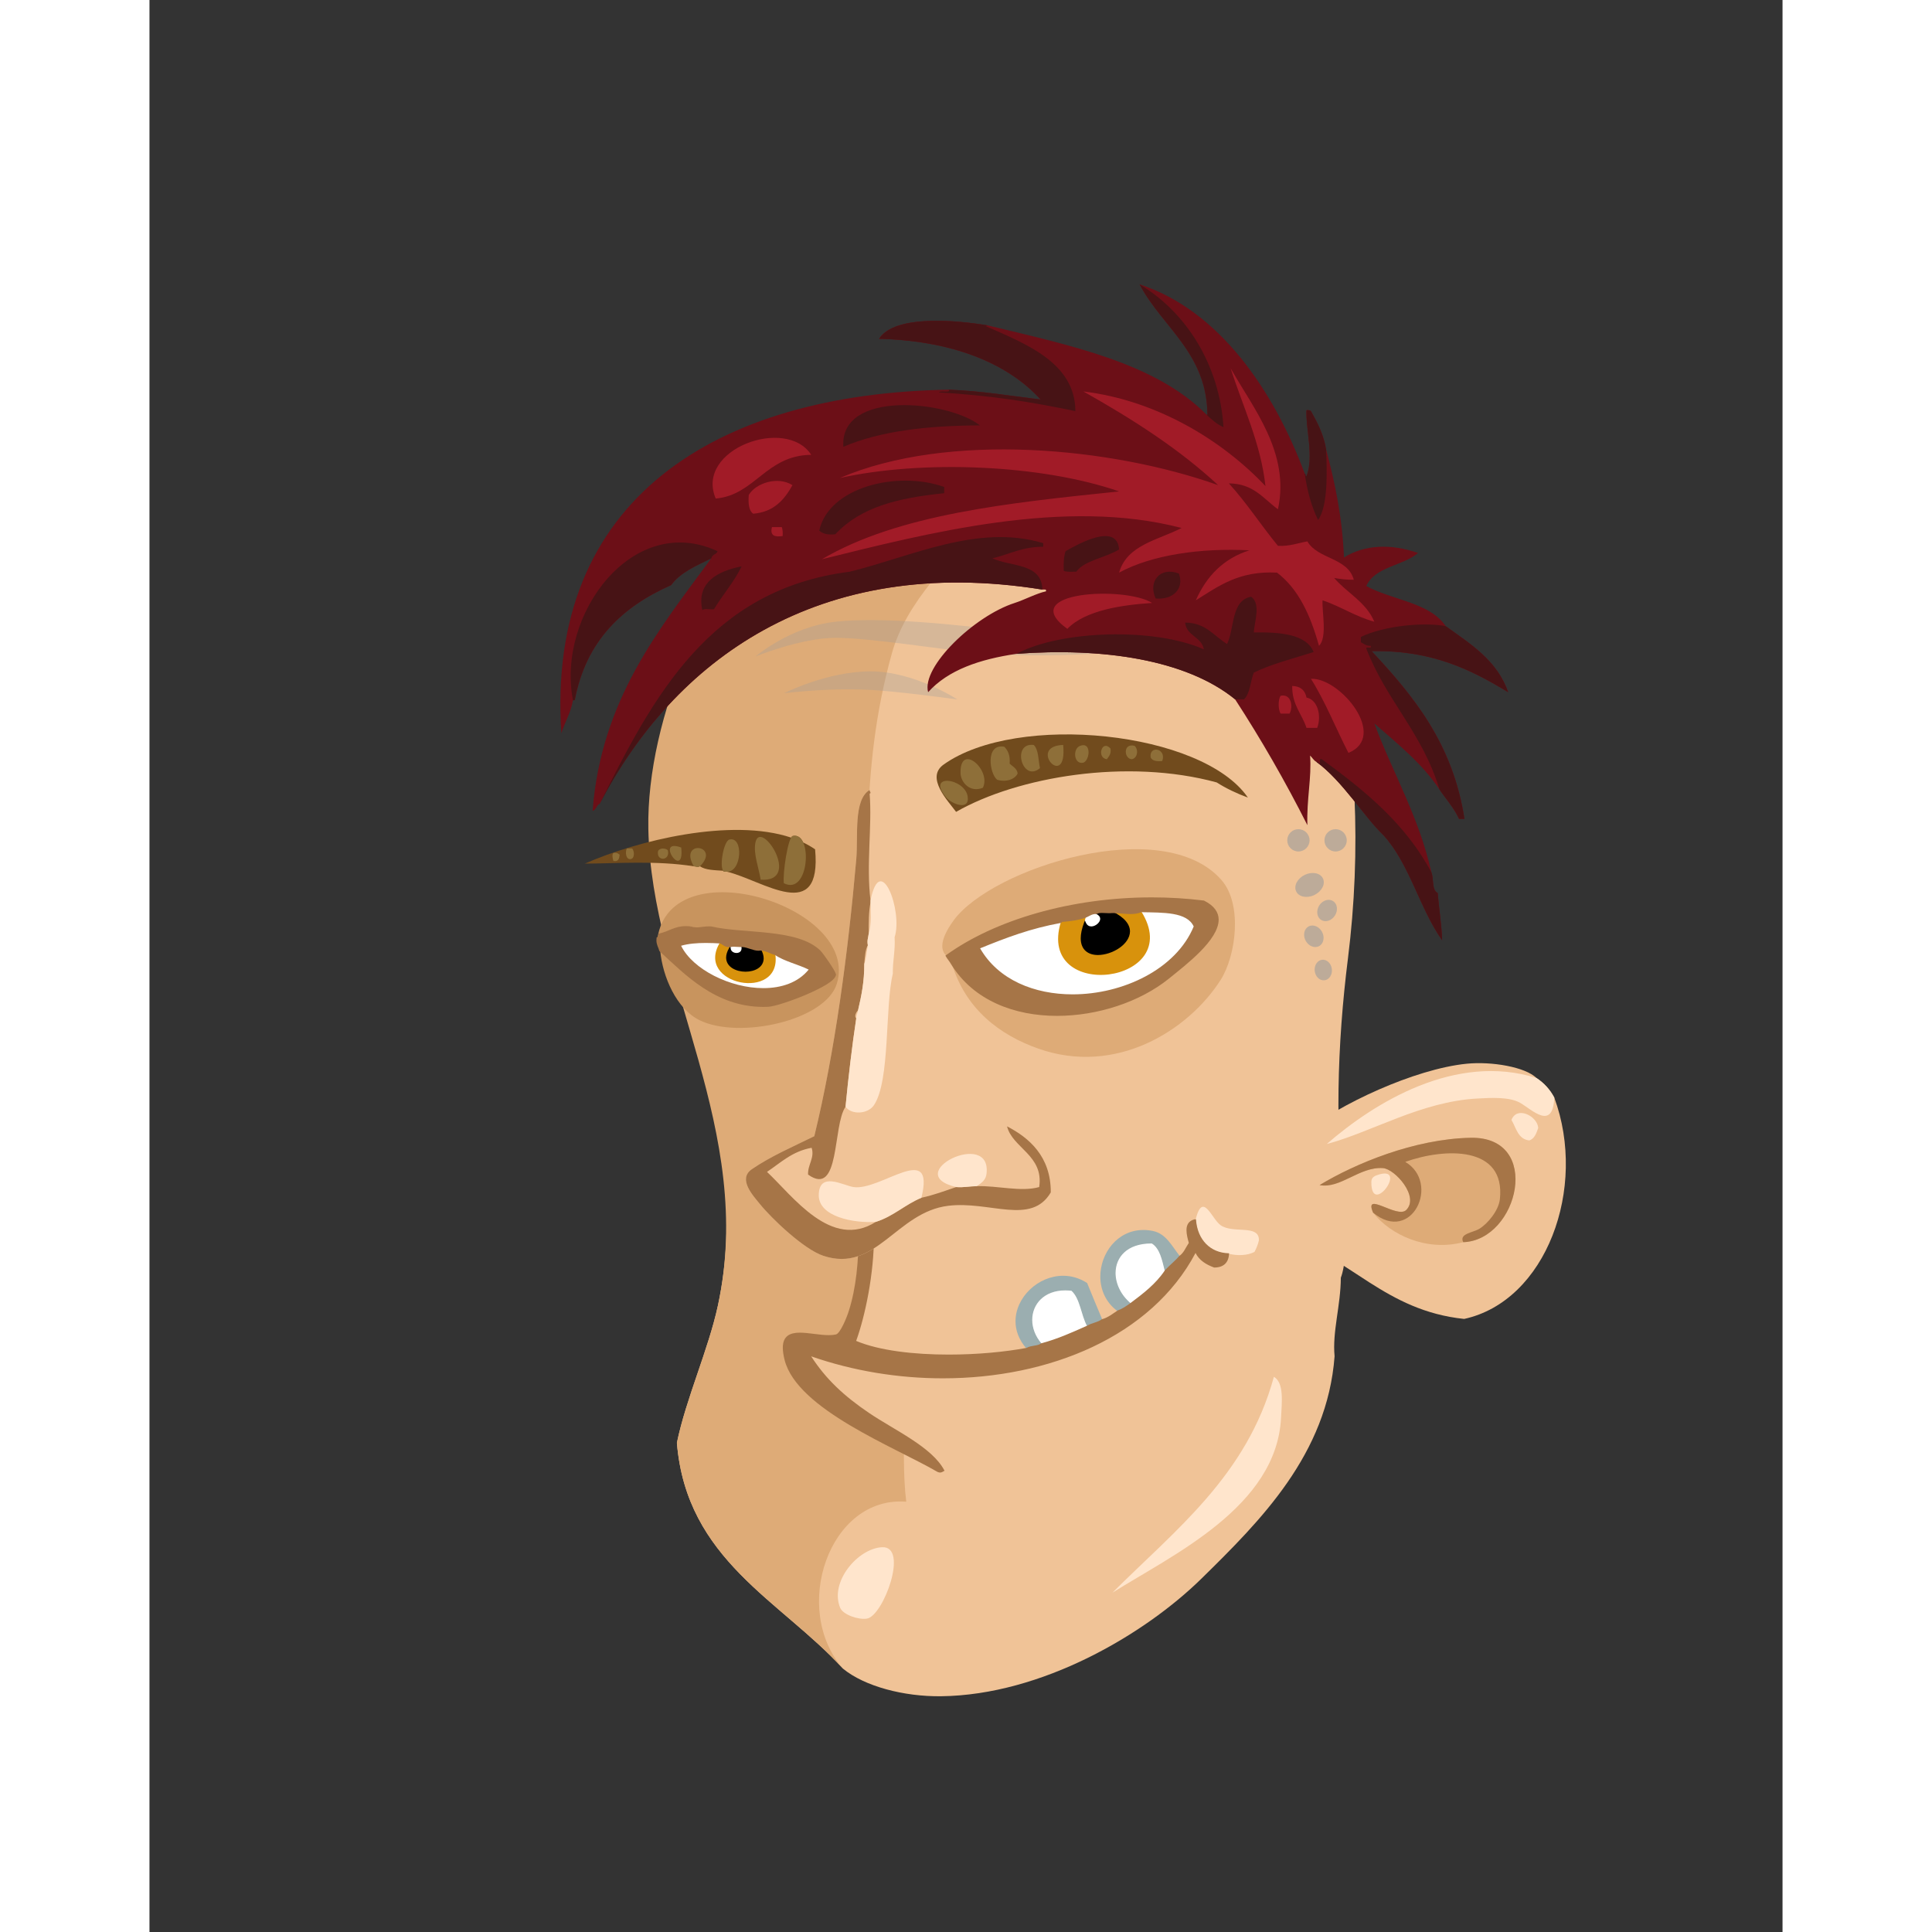 <svg xmlns="http://www.w3.org/2000/svg" width="433px" height="433px" viewBox="0 0 439.20 519.60"><rect x="0" y="0" width="439.20" height="519.60" fill="#333333" stroke="none"/><g transform="translate(24 24)"><g id="head"><g fill="" id="head" transform="translate(96, 89)"><g id="m01" transform="translate(14, 1)">                    <path d="M124.968,2.834 C89.193,-5.338 57.78,5.971 37.609,22.754 C16.348,40.443 -0.841,82.97 0.664,108.858 C2.934,147.893 29.019,190.05 18.889,237.076 C16.324,248.982 10.326,262.053 7.849,274.035 C10.436,305.629 35.812,316.457 52.489,334.756 C58.331,339.557 68.902,342.313 78.889,342.195 C105.999,341.881 133.66,325.56 148.969,310.515 C164.75,295.005 182.743,277.183 184.729,250.755 C184.09,244.175 186.384,237.075 186.409,229.636 C187.571,226.7 188.284,218.868 187.609,213.556 C184.737,190.925 185.388,167.111 188.329,143.714 C191.947,114.929 190.706,84.437 184.249,58.753 C176.429,27.648 155.792,10.088 124.968,2.834 Z" id="Shape" fill="#F0C397"/>                    <path d="M124.968,2.834 C110.419,6.432 99.556,16.996 91.128,26.113 C81.687,36.332 69.576,47.734 65.689,61.634 C56.558,94.279 59.928,121.13 58.489,155.234 C57.758,172.576 56.008,193.576 58.968,212.595 C60.484,222.327 66.595,231.429 68.089,240.915 C70.583,256.755 67.736,275.228 69.528,289.874 C48.784,288.249 38.512,318.708 52.488,334.755 C35.811,316.456 10.435,305.628 7.848,274.034 C10.326,262.052 16.323,248.981 18.888,237.075 C29.018,190.05 0.933,150.771 0.168,108.913 C-0.379,78.982 16.347,40.442 37.607,22.753 C57.779,5.971 89.192,-5.338 124.968,2.834 Z" id="Shape" fill="#DEAB77"/>                    <g id="Group" transform="translate(51, 256)" fill="#FFE5CC">                        <path d="M117.408,0.275 C120.183,1.939 119.543,7.041 119.328,11.316 C118.125,35.306 90.078,48.197 73.968,58.355 C90.897,41.445 110.156,26.863 117.408,0.275 Z" id="Shape"/>                        <path d="M12.048,46.115 C19.3,45.779 12.375,64.597 7.968,65.316 C5.658,65.693 1.54,64.267 0.769,62.435 C-2.179,55.439 5.55,46.416 12.048,46.115 Z" id="Shape"/>                    </g>                </g>            </g></g><g id="ears"><g fill="" id="ears" transform="translate(272, 238)"><g id="m04" transform="translate(7, 23)">                    <path d="M74.817,10.198 C73.655,8.002 72.046,6.25 70.018,4.918 C67.032,1.963 57.991,0.418 51.297,1.078 C37.225,2.467 16.686,12.122 7.617,19.558 C2.01,24.156 -2.416,40.163 2.336,47.398 C20.027,53.226 29.279,67.496 50.576,69.718 C72.616,64.922 83.794,34.572 74.817,10.198 Z" id="Shape" fill="#F0C397"/>                    <path d="M52.257,20.998 C37.107,21.328 21.249,27.947 11.698,33.719 C17.247,34.811 22.454,28.707 28.737,29.158 C31.979,29.391 38.626,36.87 34.977,40.438 C32.541,42.82 23.459,35.111 26.098,41.158 C30.659,47.012 40.373,51.692 50.336,49.078 C65.2,48.563 71.78,20.574 52.257,20.998 Z" id="Shape" fill="#DEAB77"/>                    <path d="M50.337,49.078 C49.14,46.772 52.864,46.555 54.657,45.478 C56.905,44.128 59.843,40.562 60.178,37.558 C61.787,23.081 45.399,23.685 34.737,27.478 C44.284,33.124 36.53,49.699 26.098,41.158 C23.459,35.111 32.541,42.82 34.977,40.438 C38.625,36.87 31.979,29.391 28.737,29.158 C22.454,28.707 17.247,34.81 11.698,33.719 C21.249,27.948 37.106,21.328 52.257,20.998 C71.78,20.574 65.2,48.563 50.337,49.078 Z" id="Shape" fill="#A67547"/>                    <path d="M70.497,18.358 C69.993,19.773 69.53,21.23 68.099,21.718 C65.011,21.364 64.589,18.347 63.298,16.197 C64.806,12.311 70.312,15.234 70.497,18.358 Z" id="Shape" fill="#FFE5CC"/>                    <path d="M27.058,31.078 C35.986,27.867 25.609,42.539 25.619,32.998 C25.618,32.191 25.81,31.527 27.058,31.078 Z" id="Shape" fill="#FFE5CC"/>                    <path d="M70.019,4.918 C72.046,6.25 73.656,8.002 74.818,10.198 C74.435,19.111 68.947,13.551 65.699,11.638 C62.773,9.915 57.609,10.259 54.179,10.438 C38.995,11.226 25.661,19.501 13.618,22.677 C26.46,11.523 48.243,-1.936 70.019,4.918 Z" id="Shape" fill="#FFE5CC"/>                </g>                </g></g><g id="mouth"><g fill="" id="mouth" transform="translate(97, 271)"><g id="m12" transform="translate(49, 17)">                    <path d="M41.979,83.74 C42.014,84.939 45.125,84.886 46.539,84.7 C79.109,80.428 107.07,56.709 116.378,28.78 C118.839,28.761 120.087,27.529 120.218,25.18 C122.548,25.77 125.282,25.693 127.179,24.7 C127.691,23.771 128.107,22.747 128.378,21.58 C128.495,17.168 121.396,19.899 118.058,17.5 C115.626,15.751 113.253,8.219 111.339,16.061 L111.099,16.061 C109.056,5.599 90.515,10.742 79.9,9.581 C63.771,7.818 45.807,1.063 28.299,0.701 C25.17,0.637 20.143,0.184 19.9,3.101 C21.075,14.799 21.747,29.492 18.219,40.54 C17.649,42.328 15.943,46.722 14.619,47.02 C9.012,48.285 -1.977,42.238 0.939,53.74 C4.286,66.947 30.514,77.079 41.979,83.74 Z" id="Shape" fill="#F0C397"/>                    <path d="M103.179,29.74 C100.751,33.393 97.296,36.018 93.82,38.62 C87.129,33.002 88.291,22.224 99.58,22.301 C101.858,23.7 102.433,26.806 103.179,29.74 Z" id="Shape" fill="#FFFFFF"/>                    <path d="M82.298,44.62 C77.999,46.541 74.402,48.174 69.819,49.42 C64.352,43.07 68.032,33.842 77.979,35.021 C80.444,37.194 80.642,41.637 82.298,44.62 Z" id="Shape" fill="#FFFFFF"/>                    <path d="M107.114,25.82 C104.989,23.202 103.471,19.795 99.843,19.056 C98.97,18.878 98.124,18.793 97.316,18.796 C90.257,18.798 85.736,25.096 85.722,31.319 C85.722,34.816 87.16,38.305 90.384,40.638 L90.435,40.677 L90.498,40.655 C91.836,40.205 92.853,39.439 93.891,38.721 L94.026,38.626 L93.901,38.52 C91.229,36.279 89.825,33.215 89.825,30.368 C89.833,26.171 92.845,22.431 99.458,22.421 C99.495,22.421 99.536,22.421 99.575,22.424 C101.729,23.756 102.317,26.824 103.057,29.769 L103.114,29.998 L103.272,29.822 C104.475,28.489 105.932,27.38 107.116,25.981 L107.18,25.899 L107.114,25.82 Z" id="Shape" fill="#9BAEB0"/>                    <path d="M76.286,35.04 C76.823,35.04 77.382,35.074 77.964,35.144 C80.308,37.227 80.519,41.653 82.187,44.68 L82.251,44.794 L82.362,44.725 C83.456,44.036 85.147,43.887 86.216,43.037 L86.29,42.974 L86.253,42.89 C84.855,39.651 83.536,36.329 82.173,33.05 C80.034,31.683 77.845,31.108 75.724,31.11 C68.974,31.113 62.921,36.903 62.917,43.34 C62.917,45.804 63.81,48.357 65.886,50.701 L65.956,50.783 L66.048,50.72 C66.97,50.061 68.902,50.321 69.898,49.515 L69.998,49.431 L69.914,49.336 C68.211,47.357 67.408,45.108 67.408,42.985 C67.411,38.762 70.577,35.047 76.286,35.04 Z" id="Shape" fill="#9BAEB0"/>                    <path d="M120.218,25.181 C115.267,25.057 111.738,21.529 111.339,16.061 C113.253,8.219 115.626,15.751 118.058,17.5 C121.396,19.899 128.496,17.168 128.378,21.58 C128.107,22.747 127.69,23.771 127.179,24.7 C125.282,25.693 122.548,25.771 120.218,25.181 Z" id="Shape" fill="#FFE5CC"/>                    <path d="M65.979,50.62 L65.979,50.619 L65.979,50.62 Z" id="Shape" fill="#000000"/>                    <path d="M41.915,83.849 C42.183,83.973 42.404,84.03 42.611,84.03 L42.625,84.03 C43.026,84.03 43.331,83.832 43.721,83.608 L43.825,83.546 L43.77,83.442 C40.482,77.171 30.317,72.606 23.567,68.036 C16.713,63.402 11.878,58.847 7.96,52.779 C19.261,56.72 31.423,58.692 43.389,58.692 C71.974,58.692 99.445,47.445 111.332,24.978 C112.326,26.978 114.186,28.103 116.336,28.897 C118.883,28.902 120.225,27.581 120.344,25.187 L120.348,25.058 L120.223,25.056 C115.332,24.927 111.866,21.468 111.463,16.052 L111.453,15.935 L111.34,15.935 L111.1,15.935 C109.42,16.302 108.889,17.505 108.899,18.864 C108.899,19.962 109.219,21.188 109.524,22.278 C108.68,23.52 108.147,25.019 106.952,25.796 C105.766,27.194 104.313,28.3 103.085,29.656 C100.665,33.302 97.224,35.918 93.743,38.519 C92.708,39.241 91.71,39.984 90.419,40.42 C89.028,41.328 87.833,42.347 86.106,42.818 C85.088,43.631 83.405,43.788 82.233,44.514 C77.948,46.425 74.36,48.055 69.786,49.297 C68.907,50.04 66.999,49.804 65.931,50.5 C60.072,51.607 52.509,52.308 44.931,52.308 C35.626,52.308 26.288,51.253 20.06,48.629 C22.491,41.91 24.855,30.613 24.855,20.274 C24.855,13.15 23.736,6.479 20.723,2.068 L20.624,1.923 L20.52,2.065 C20.269,2.405 20.113,2.794 19.828,2.998 L19.768,3.04 L19.776,3.112 C20.295,8.3 20.718,14.077 20.715,19.865 C20.718,27.116 20.056,34.374 18.102,40.502 C17.559,42.273 15.771,46.684 14.593,46.898 C14.013,47.027 13.373,47.079 12.689,47.079 C10.247,47.079 7.305,46.412 4.902,46.41 C2.345,46.415 0.335,47.23 0.33,50.457 C0.333,51.362 0.486,52.455 0.818,53.772 C4.22,67.09 30.468,77.181 41.915,83.849 Z" id="Shape" fill="#A67547"/>                </g>                </g></g><g id="eyes"><g fill="" id="eyes" transform="translate(97, 179)"><g id="m03" transform="translate(15, 25)">                    <path d="M152.073,35.562 C156.197,29.112 158.053,15.245 152.313,8.682 C136.64,-9.236 90.676,5.393 80.313,19.482 C78.622,21.78 75.516,26.672 78.393,29.082 C78.824,29.851 79.415,30.459 79.832,31.242 C83.511,43.438 92.681,50.376 103.112,54.042 C123.929,61.356 143.354,49.198 152.073,35.562 Z" id="Shape" fill="#DEAB77"/>                    <path d="M48.873,36.522 C55.148,15.77 4.311,-0.074 0.633,24.282 C0.423,25.851 1.076,26.558 1.354,27.642 C2.02,34.772 5.753,43.321 11.914,46.362 C22.505,51.591 45.847,46.532 48.873,36.522 Z" id="Shape" fill="#C8945E"/>                    <path d="M130.713,17.082 C128.195,18.115 125.6,17.224 122.793,17.322 C121.51,17.478 119.598,17.007 118.713,17.562 C117.395,17.523 116.734,18.142 115.833,18.522 C113.906,19.235 111.574,19.543 109.113,19.721 L109.113,19.961 C100.701,21.502 94.288,23.973 87.033,26.921 C98.4,47.304 136.76,41.697 145.113,21.161 C143.202,16.913 136.729,17.225 130.713,17.082 Z" id="Shape" fill="#FFFFFF"/>                    <path d="M41.673,32.682 C38.724,31.151 34.995,30.4 32.314,28.602 C30.91,28.246 29.955,27.441 28.234,27.402 C26.853,27.676 25.171,26.57 23.433,26.442 C21.92,26.505 21.519,26.231 20.314,26.442 C18.804,26.671 18.419,25.776 17.433,25.482 C14.084,25.275 9.789,25.193 6.633,26.202 C11.362,36.47 33.517,43.259 41.673,32.682 Z" id="Shape" fill="#FFFFFF"/>                    <path d="M130.713,17.082 C143.071,36.706 102.461,41.77 109.113,19.962 L109.113,19.722 C111.574,19.543 113.906,19.236 115.833,18.523 C115.757,19.086 115.454,19.423 115.593,20.203 C109.394,36.882 138.366,24.829 122.793,17.323 C125.6,17.223 128.195,18.115 130.713,17.082 Z" id="Shape" fill="#D8920C"/>                    <path d="M17.433,25.482 C18.419,25.776 18.804,26.671 20.314,26.442 C20.187,26.635 20.063,26.832 20.074,27.162 C15.704,34.811 32.507,35.229 28.234,27.402 C29.955,27.441 30.91,28.246 32.314,28.602 C34.202,41.511 10.431,36.95 17.433,25.482 Z" id="Shape" fill="#D8920C"/>                    <path d="M122.901,17.095 L122.836,17.064 L122.762,17.072 C122.573,17.095 122.367,17.103 122.147,17.103 C121.523,17.103 120.811,17.032 120.152,17.032 C119.562,17.035 119.009,17.082 118.579,17.351 L118.196,17.591 L118.604,17.786 C119.435,18.192 119.688,18.663 119.694,19.127 C119.691,20.069 118.434,21.157 117.311,21.159 C116.707,21.151 116.173,20.888 115.821,20.1 L115.573,19.537 L115.36,20.111 C114.734,21.787 114.455,23.189 114.455,24.349 C114.453,25.925 114.975,27.076 115.837,27.808 C116.693,28.538 117.852,28.847 119.094,28.847 C122.882,28.825 127.653,26.025 127.703,22.503 C127.696,20.651 126.313,18.738 122.901,17.095 Z" id="Shape" fill="#000000"/>                    <path d="M28.362,27.123 L28.186,27.154 C28.046,27.182 27.911,27.195 27.765,27.195 C26.587,27.207 25.072,26.322 23.448,26.193 L23.117,26.168 L23.187,26.495 C23.227,26.681 23.245,26.851 23.245,27.004 C23.235,27.918 22.613,28.281 21.875,28.302 C21.127,28.297 20.399,27.864 20.321,27.133 L20.231,26.385 L19.854,27.037 C19.325,27.958 19.088,28.797 19.086,29.545 C19.108,32.104 21.799,33.334 24.311,33.336 C26.701,33.334 29.165,32.209 29.183,29.768 C29.183,29.033 28.954,28.207 28.45,27.284 L28.362,27.123 Z" id="Shape" fill="#000000"/>                    <path d="M30.404,42.771 C32.028,42.693 36.454,41.274 40.571,39.527 C44.679,37.728 48.424,35.823 48.642,34.138 L48.647,34.052 L48.625,34.019 C48.373,32.934 45.283,28.544 44.488,27.703 C38.31,21.618 23.931,23.217 15.088,21.158 C14.864,21.14 14.691,21.135 14.52,21.135 C13.182,21.138 12.217,21.417 11.199,21.414 C10.701,21.414 10.185,21.351 9.59,21.163 L9.514,21.402 L9.542,21.152 C9.076,21.097 8.649,21.072 8.247,21.072 C5.212,21.08 3.753,22.478 1.058,23.079 L0.877,23.119 L0.864,23.303 C0.831,23.725 0.72,23.965 0.521,24.057 L0.403,24.116 L0.385,24.247 C0.35,24.471 0.34,24.679 0.34,24.873 C0.345,26.133 0.896,26.832 1.11,27.704 L1.128,27.774 L1.186,27.827 C8.016,34.076 16.208,42.797 29.114,42.802 C29.537,42.8 29.967,42.791 30.404,42.771 Z M32.207,28.833 C34.865,30.594 38.437,31.352 41.286,32.766 C38.44,36.27 33.962,37.752 29.101,37.752 C20.194,37.764 10.1,32.722 6.98,26.356 C8.934,25.781 11.326,25.602 13.642,25.602 C14.955,25.602 16.242,25.66 17.415,25.733 C18.114,25.921 18.575,26.715 19.845,26.728 C20.001,26.728 20.169,26.715 20.35,26.69 C20.687,26.63 20.952,26.61 21.196,26.61 C21.711,26.608 22.174,26.701 22.981,26.701 C23.125,26.704 23.275,26.698 23.441,26.693 C24.881,26.789 26.371,27.681 27.766,27.694 C27.94,27.696 28.111,27.681 28.279,27.649 C29.848,27.683 30.76,28.444 32.207,28.833 Z" id="Shape" fill="#A67547"/>                    <path d="M151.552,19.363 C151.56,17.386 150.384,15.585 147.625,14.218 L147.584,14.197 L147.543,14.193 C142.869,13.619 138.197,13.343 133.579,13.343 C111.879,13.343 91.372,19.395 78.246,28.878 L78.065,29.008 L78.174,29.203 C78.629,30.006 79.218,30.613 79.612,31.357 L79.833,31.241 L79.833,31.241 L79.62,31.372 C85.669,41.126 96.694,45.216 108.093,45.213 C119.035,45.213 130.35,41.458 138.068,35.275 C142.95,31.328 151.501,24.839 151.552,19.363 Z M122.802,17.571 L122.802,17.571 C122.948,17.564 123.095,17.561 123.242,17.561 C124.804,17.561 126.326,17.833 127.84,17.835 C128.815,17.835 129.792,17.72 130.76,17.331 C136.743,17.452 143.028,17.243 144.84,21.167 C140.112,32.64 125.814,39.431 112.268,39.426 C102.038,39.426 92.288,35.57 87.393,27.046 C94.537,24.144 100.872,21.724 109.158,20.205 L109.362,20.169 L109.362,19.962 L109.362,19.952 C111.749,19.771 114.013,19.458 115.919,18.755 C116.857,18.351 117.44,17.808 118.594,17.808 C118.627,17.808 118.662,17.81 118.703,17.812 L118.781,17.815 L118.847,17.772 C119.117,17.597 119.594,17.528 120.151,17.531 C120.773,17.531 121.487,17.604 122.147,17.604 C122.373,17.604 122.593,17.597 122.802,17.571 Z" id="Shape" fill="#A67547"/>                </g>                </g></g><g id="eyebrow"><g fill="" id="eyebrow" transform="translate(93, 169)"><g id="m04" transform="translate(0, 4)">                    <g id="Group" transform="translate(0, 26)">                        <polygon id="Shape" fill="#000000" points="55.576 2.271 55.576 2.271 55.575 2.272"/>                        <path d="M62.016,5.426 C61.018,4.732 59.944,4.121 58.812,3.578 C58.741,3.421 58.665,3.272 58.582,3.132 C58.579,3.126 58.576,3.122 58.573,3.116 C58.494,2.983 58.411,2.857 58.322,2.741 C58.311,2.727 58.301,2.716 58.291,2.702 C58.208,2.597 58.121,2.496 58.029,2.406 C58.008,2.385 57.985,2.368 57.964,2.348 C57.88,2.271 57.793,2.197 57.701,2.133 C57.666,2.11 57.628,2.09 57.591,2.069 C57.509,2.018 57.425,1.969 57.337,1.931 C57.283,1.908 57.225,1.895 57.169,1.875 C57.092,1.85 57.017,1.822 56.936,1.806 C56.855,1.79 56.769,1.788 56.683,1.783 C56.62,1.778 56.561,1.766 56.495,1.768 C56.342,1.771 56.182,1.789 56.016,1.825 C55.942,1.842 55.868,1.893 55.793,1.971 C55.723,2.042 55.651,2.146 55.581,2.264 C55.579,2.267 55.578,2.268 55.576,2.271 C39.478,-3.12 14.221,3.024 0.096,9.265 C9.055,9.221 19.326,8.402 29.376,9.985 C30.254,10.038 30.297,10.315 31.056,9.985 C32.511,11.01 34.98,11.021 37.296,11.185 C37.341,11.54 37.876,11.405 38.256,11.425 C48.003,13.755 63.907,25.813 62.016,5.426 Z" id="Shape" fill="#714B1D"/>                        <path d="M47.376,13.585 C46.881,10.473 45.417,6.692 45.936,3.745 C47.173,-3.284 58.749,14.376 47.376,13.585 Z" id="Shape" fill="#8E6F39"/>                        <path d="M53.616,14.546 C53.255,11.923 54.719,2.11 56.015,1.825 C61.479,0.629 60.498,18.032 53.616,14.546 Z" id="Shape" fill="#8E6F39"/>                        <path d="M38.256,11.426 C37.876,11.405 37.341,11.541 37.296,11.186 C36.25,9.816 37.47,3.15 38.976,2.787 C42.824,1.855 42.335,11.638 38.256,11.426 Z" id="Shape" fill="#8E6F39"/>                        <path d="M26.016,4.945 C26.963,14.184 18.669,2.159 26.016,4.945 L26.016,4.945 Z" id="Shape" fill="#8E6F39"/>                        <path d="M11.376,5.186 L12.816,5.186 C13.439,5.836 13.576,7.959 12.336,8.066 C11.063,8.138 10.933,6.06 11.376,5.186 Z" id="Shape" fill="#8E6F39"/>                        <path d="M22.416,5.665 C23.134,8.591 19.24,8.754 19.776,5.905 C20.15,5.007 21.758,5.026 22.416,5.665 Z" id="Shape" fill="#8E6F39"/>                        <path d="M7.776,6.386 C8.651,6.23 9.054,6.548 9.456,6.866 C9.347,7.876 9.154,8.804 7.776,8.546 C7.593,7.979 7.303,6.887 7.776,6.386 Z" id="Shape" fill="#8E6F39"/>                        <path d="M31.056,9.985 C30.297,10.315 30.254,10.038 29.376,9.985 C25.233,2.692 36.741,4.238 31.056,9.985 Z" id="Shape" fill="#8E6F39"/>                    </g>                    <g id="Group" transform="translate(94, 0)">                        <path d="M2.576,8.626 C-2.369,12.149 3.799,18.429 5.935,21.346 C22.531,11.858 52.009,6.872 76.015,13.426 C78.561,15.04 81.375,16.386 84.415,17.506 C72.159,-0.351 22.363,-5.476 2.576,8.626 Z" id="Shape" fill="#714B1D"/>                        <path d="M34.736,3.346 C35.912,15.859 24.835,3.671 34.736,3.346 L34.736,3.346 Z" id="Shape" fill="#8E6F39"/>                        <path d="M26.816,3.346 C28.157,4.645 28.025,7.416 28.496,9.585 C23.715,13.625 20.737,2.616 26.816,3.346 Z" id="Shape" fill="#8E6F39"/>                        <path d="M39.296,3.585 C42.567,2.389 41.834,7.849 40.016,8.146 C37.583,8.542 37.234,4.34 39.296,3.585 Z" id="Shape" fill="#8E6F39"/>                        <path d="M47.456,4.306 C47.711,5.841 46.997,6.408 46.496,7.186 C43.669,6.881 45.105,1.756 47.456,4.306 Z" id="Shape" fill="#8E6F39"/>                        <path d="M53.936,3.585 C55.062,4.604 54.736,6.892 53.216,7.186 C51.051,7.114 50.767,2.762 53.936,3.585 Z" id="Shape" fill="#8E6F39"/>                        <path d="M18.896,3.825 C19.898,4.824 20.52,6.202 20.336,8.386 C21.164,9.157 22.296,9.626 22.496,11.026 C21.724,12.626 19.335,13.44 16.975,12.707 C14.913,11.099 13.721,2.889 18.896,3.825 Z" id="Shape" fill="#8E6F39"/>                        <path d="M61.376,7.665 C59.859,7.822 58.693,7.628 58.256,6.706 C57.813,3.341 62.617,4.271 61.376,7.665 Z" id="Shape" fill="#8E6F39"/>                        <path d="M13.136,14.866 C9.614,16.3 7.212,13.32 7.136,11.025 C6.855,2.526 15.541,10.038 13.136,14.866 Z" id="Shape" fill="#8E6F39"/>                        <path d="M3.296,17.506 C-2.307,10.837 8.364,12.238 9.056,17.266 C9.595,21.181 4.694,19.17 3.296,17.506 Z" id="Shape" fill="#8E6F39"/>                    </g>                </g>                </g></g><g id="nose"><g fill="" id="nose" transform="translate(79, 188)"><g id="m09" transform="translate(57, 0)">                    <path d="M70.642,90.933 C69.908,89.988 68.646,89.57 67.761,88.773 C44.954,91.25 44.218,67.524 39.921,49.893 C39.857,46.388 40.62,43.712 40.401,40.053 C45.325,27.41 38.438,13.652 35.361,1.413 C34.628,1.587 34.655,0.999 33.921,1.173 C33.908,0.866 33.614,0.841 33.682,0.452 C29.255,3.145 30.652,12.702 30.081,19.173 C27.868,44.327 24.363,70.73 18.802,93.573 C13.109,96.384 7.136,98.927 2.001,102.452 C-1.866,105.108 2.352,109.569 4.161,111.812 C7.286,115.686 15.962,123.983 21.201,125.733 C35.4,130.473 40.843,114.004 54.802,112.293 C65.99,110.92 77.139,117.646 82.402,108.692 C82.442,98.966 76.501,93.961 70.642,90.933 Z" id="Shape" fill="#F0C397"/>                    <path d="M33.921,1.173 C33.907,1.319 33.886,1.457 33.682,1.413 C34.386,10.208 32.726,20.47 33.921,30.213 L33.921,30.692 C33.429,33.16 33.409,36.1 33.442,39.092 C33.255,40.399 32.952,40.96 33.202,42.212 C32.477,43.486 32.407,45.416 32.242,47.252 C32.275,52.005 31.458,55.908 30.562,59.732 C30.168,60.072 29.422,61.293 30.082,61.891 C28.988,69.122 27.994,77.443 27.202,85.652 C23.668,90.784 25.83,110.131 17.123,103.891 C17.018,101.167 18.955,99.405 18.082,96.691 C12.862,97.631 9.769,100.699 6.082,103.171 C13.038,109.679 23.369,124.257 35.362,116.61 C40.099,115.108 43.189,111.958 47.602,110.131 C50.959,109.408 53.913,108.281 56.962,107.251 C59.046,107.416 60.566,107.017 62.482,107.011 C68.073,106.839 74.451,108.632 79.282,107.251 C80.592,98.724 72.06,96.73 70.642,90.931 C76.501,93.959 82.443,98.964 82.402,108.691 C77.139,117.644 65.99,110.919 54.802,112.292 C40.843,114.004 35.401,130.473 21.201,125.732 C15.962,123.982 7.286,115.685 4.161,111.811 C2.351,109.568 -1.866,105.107 2.001,102.451 C7.136,98.927 13.108,96.383 18.802,93.572 C24.364,70.728 27.868,44.326 30.081,19.172 C30.651,12.701 29.255,3.145 33.682,0.451 C33.614,0.841 33.908,0.866 33.921,1.173 Z" id="Shape" fill="#A67547"/>                    <path d="M62.481,107.013 C60.566,107.019 59.045,107.418 56.961,107.253 C41.821,103.681 66.553,91.399 65.121,103.653 C64.939,105.21 64.091,105.968 62.481,107.013 Z" id="Shape" fill="#FFE5CC"/>                    <path d="M47.602,110.133 C43.189,111.96 40.099,115.111 35.362,116.612 C29.381,117.025 19.933,115.222 20.002,109.413 C20.08,102.919 26.58,106.838 29.362,107.253 C36.646,108.339 51.44,94.626 47.602,110.133 Z" id="Shape" fill="#FFE5CC"/>                    <path d="M27.201,85.653 C27.993,77.444 28.987,69.124 30.081,61.892 C30.102,61.033 30.454,60.505 30.561,59.733 C31.457,55.909 32.274,52.005 32.241,47.253 C32.765,45.776 32.9,43.911 33.201,42.213 C32.951,40.961 33.255,40.4 33.441,39.093 C34.25,36.384 33.952,32.939 33.92,30.693 L33.92,30.214 C36.57,16.653 42.68,33.159 40.4,40.054 C40.619,43.713 39.855,46.389 39.92,49.894 C37.767,58.641 39.25,78.502 34.881,85.174 C33.256,87.655 28.831,87.917 27.201,85.653 Z" id="Shape" fill="#FFE5CC"/>                </g>                </g></g><g id="hair1"><g fill="" id="hair1" transform=""><g id="m02" transform="translate(86, 52)">                    <circle id="Oval" fill-opacity="0.6" fill="#9B9B9B" cx="199" cy="150" r="3"/>                    <circle id="Oval-Copy" fill-opacity="0.6" fill="#9B9B9B" cx="209" cy="150" r="3"/>                    <ellipse id="Oval-Copy-2" fill-opacity="0.6" fill="#9B9B9B" transform="translate(202, 162) rotate(-26) translate(-202, -162) " cx="202" cy="162" rx="4" ry="3"/>                    <ellipse id="Oval-Copy-3" fill-opacity="0.6" fill="#9B9B9B" transform="translate(206.715, 168.872) rotate(-58) translate(-206.715, -168.872) " cx="206.715" cy="168.872" rx="3" ry="2.506"/>                    <ellipse id="Oval-Copy-4" fill-opacity="0.6" fill="#9B9B9B" transform="translate(203.15, 175.809) rotate(-118) translate(-203.15, -175.809) " cx="203.15" cy="175.809" rx="3" ry="2.506"/>                    <ellipse id="Oval-Copy-5" fill-opacity="0.6" fill="#9B9B9B" transform="translate(205.691, 184.885) rotate(-97) translate(-205.691, -184.885) " cx="205.691" cy="184.885" rx="2.777" ry="2.32"/>                    <path d="M83.993,104.561 C72.224,104.561 60.707,110.422 60.707,110.422 C69.179,109.517 76.022,109.194 83.4,109.517 C90.778,109.839 107.279,112.117 107.279,112.117 C107.279,112.117 95.763,104.561 83.993,104.561 Z" id="Path-2" fill-opacity="0.3" fill="#9B9B9B"/>                    <path d="M53.008,100.555 C53.008,100.555 65.248,95.538 74.551,95.538 C83.855,95.538 102.8,98.685 112.553,99.555 C133.772,101.447 154.892,98.906 154.892,98.906 C154.892,98.906 98.349,88.563 74.551,91.2 C62.223,92.566 53.008,100.555 53.008,100.555 Z" id="Path-3" fill-opacity="0.3" fill="#9B9B9B"/>                    <g id="Group" fill-rule="nonzero" fill="#6C0F17">                        <path d="M255.414,110.164 C252.448,101.61 245.315,97.222 238.614,92.403 C234.321,85.975 224.161,85.417 217.254,81.604 C219.603,76.352 227.082,76.232 231.174,72.723 C224.013,70.198 216.856,70.434 211.254,73.923 C210.815,63.082 208.818,53.799 206.454,44.883 C205.77,40.766 204.092,37.645 202.374,34.563 C202.096,34.362 201.73,34.247 201.174,34.323 C200.91,39.134 203.248,47.042 201.174,52.084 C200.778,52.08 201.039,51.418 200.694,51.364 C192.27,28.665 177.404,7.3 156.295,0.483 C162.358,12.02 174.383,18.876 174.535,35.524 L174.295,35.524 C160.579,21.639 137.73,16.889 115.495,11.524 C107.626,10.186 90.459,8.445 86.215,15.124 C105.512,15.587 120.649,21.489 129.655,31.444 C121.509,30.469 113.727,29.131 104.934,28.803 C42.425,29.841 -3.416,58.226 0.774,121.203 C1.722,118.15 3.313,115.741 3.895,112.323 L4.374,112.323 C7.375,96.364 17.139,87.168 30.294,81.363 C32.82,77.888 37.083,76.152 41.094,74.163 C27.07,93.269 11.497,112.072 9.174,142.083 C10.192,141.821 10.183,140.531 11.094,140.163 C30.928,102.047 69.407,72.792 130.134,82.562 C130.56,82.617 131.336,82.321 131.094,83.042 C128.66,83.54 125.247,85.347 122.694,86.162 C111.864,89.619 97.544,103.358 99.415,110.162 C104.787,104.175 113.276,101.304 123.175,99.842 C146.095,98.113 168.782,101.318 181.975,112.082 C188.97,122.847 195.461,134.116 201.415,145.922 C201.178,138.967 202.6,133.097 202.135,127.202 C202.73,127.727 203.079,128.497 203.815,128.882 C210.823,133.965 216.832,143.852 221.815,148.562 C228.876,156.222 231.547,168.27 237.656,176.882 C237.481,172.417 236.82,168.437 236.456,164.162 C234.821,163.396 235.456,160.361 234.775,158.641 C231.384,143.552 224.43,132.027 219.416,118.561 C225.676,124.061 232.23,129.267 236.936,136.322 C238.713,138.944 240.821,141.237 242.216,144.242 L243.656,144.242 C240.538,124 229.973,111.203 218.695,99.122 C234.945,98.792 245.5,104.158 255.414,110.164 Z" id="Shape"/>                    </g>                    <g id="Group" transform="translate(3, 0)" fill-rule="nonzero">                        <path d="M110.334,38.403 C96.234,38.465 83.52,39.909 73.613,44.164 C72.575,28.725 101.865,31.715 110.334,38.403 Z" id="Shape" fill="#471315"/>                        <path d="M100.734,54.963 L100.734,56.643 C88.281,57.918 78.359,60.314 71.453,67.684 C69.464,67.913 68.072,67.545 67.134,66.723 C69.61,55.111 87.996,50.445 100.734,54.963 Z" id="Shape" fill="#471315"/>                        <path d="M136.254,77.763 C135.082,77.735 133.725,77.893 132.894,77.524 C132.812,75.521 132.888,73.677 133.374,72.244 C136.379,70.532 147.217,64.298 147.773,71.764 C144.093,74.059 138.469,74.665 136.254,77.763 Z" id="Shape" fill="#471315"/>                        <path d="M46.254,76.323 C44.184,80.573 41.201,83.911 38.815,87.844 C37.848,87.998 36.262,87.532 35.694,88.084 C34.023,80.643 39.842,77.561 46.254,76.323 Z" id="Shape" fill="#471315"/>                        <path d="M163.854,78.244 C165.386,82.402 162.188,85.376 157.615,84.964 C155.506,80.441 158.736,76.307 163.854,78.244 Z" id="Shape" fill="#471315"/>                        <path d="M177.294,54.003 C182.072,59.225 185.985,65.312 190.494,70.803 C193.687,70.957 195.818,70.048 198.414,69.604 C201.188,74.429 209.298,73.919 210.893,79.923 C208.96,79.936 207.245,79.733 205.614,79.444 C209.092,83.486 214.189,85.907 216.414,91.204 C211.265,89.792 207.391,87.107 202.494,85.444 C202.278,88.369 203.852,95.482 201.534,97.684 C199.286,89.612 196.103,82.473 190.254,78.003 C179.941,77.451 174.45,81.719 168.414,85.443 C171.262,79.009 175.775,74.244 182.813,72.003 C169.84,71.338 156.679,73.181 147.773,78.003 C149.898,70.527 158.242,69.272 164.574,66.003 C133.211,57.744 96.051,67.453 67.853,74.402 C88.443,62.273 118.135,59.244 147.773,56.163 C126.886,48.91 94.817,47.622 72.654,52.562 C101.803,40.094 145.761,44.277 174.414,54.482 C163.793,44.624 151.277,36.659 138.174,29.283 C157.729,31.65 175.314,42.222 187.134,54.722 C185.899,43.238 181.026,33.311 177.774,23.042 C183.686,33.603 193.838,45.727 190.495,60.962 C186.587,58.151 183.969,54.049 177.294,54.003 Z" id="Shape" fill="#A11B27"/>                        <path d="M64.974,46.323 C52.768,46.444 49.88,57.14 39.294,58.084 C33.619,44.817 58.243,35.882 64.974,46.323 Z" id="Shape" fill="#A11B27"/>                        <path d="M59.934,54.483 C57.747,58.377 54.972,61.681 49.374,62.164 C48.152,61.306 48.02,59.356 48.174,57.124 C50.004,53.97 55.93,51.948 59.934,54.483 Z" id="Shape" fill="#A11B27"/>                        <path d="M54.414,65.763 L57.054,65.763 C57.303,66.395 57.341,67.237 57.294,68.163 C55.224,68.473 53.811,68.126 54.414,65.763 Z" id="Shape" fill="#A11B27"/>                        <path d="M133.854,93.124 C119.796,83.017 149.447,81.577 156.655,86.164 C148.721,86.681 138.719,88.073 133.854,93.124 Z" id="Shape" fill="#A11B27"/>                        <path d="M235.614,92.403 C242.315,97.221 249.448,101.61 252.414,110.164 C242.5,104.158 231.945,98.792 215.693,99.124 C226.971,111.205 237.536,124.002 240.654,144.244 L239.214,144.244 C237.818,141.239 235.711,138.946 233.934,136.324 C229.418,121.194 219.533,112.249 214.254,98.403 C214.212,97.721 215.824,98.694 215.454,97.684 C214.198,97.739 213.592,97.145 212.813,96.723 L212.813,95.284 C219.145,92.277 229.751,91.266 235.614,92.403 Z" id="Shape" fill="#471315"/>                        <path d="M209.454,126.484 C206.059,119.878 203.237,112.7 199.374,106.563 C207.222,106.192 220.217,122.068 209.454,126.484 Z" id="Shape" fill="#A11B27"/>                        <path d="M198.174,111.603 C201.174,112.173 202.285,116.477 201.054,119.763 L198.174,119.763 C196.94,115.958 194.261,113.596 194.334,108.483 C196.589,108.549 197.797,109.661 198.174,111.603 Z" id="Shape" fill="#A11B27"/>                        <path d="M193.614,115.923 L191.214,115.923 C190.543,114.876 190.497,112.152 191.214,111.123 C194.131,110.494 194.623,114.141 193.614,115.923 Z" id="Shape" fill="#A11B27"/>                        <path d="M101.934,28.803 C110.727,29.13 118.508,30.469 126.655,31.444 C117.648,21.489 102.511,15.587 83.215,15.124 C87.459,8.445 104.626,10.186 112.495,11.524 C112.308,11.577 112.021,11.53 112.015,11.763 C122.664,16.477 135.965,21.544 136.015,34.563 C123.903,32.077 114.148,30.461 99.295,29.524 C99.769,28.939 102.619,29.787 101.934,28.803 Z" id="Shape" fill="#471315"/>                        <path d="M171.294,35.524 L171.534,35.524 C171.382,18.876 159.357,12.02 153.294,0.483 C165.765,7.94 174.765,21.996 175.854,38.883 C174.015,38.083 172.647,36.81 171.294,35.524 Z" id="Shape" fill="#471315"/>                        <path d="M197.693,51.364 C198.039,51.418 197.777,52.08 198.173,52.084 C200.247,47.042 197.909,39.134 198.173,34.323 C198.73,34.247 199.095,34.362 199.373,34.563 C201.091,37.645 202.769,40.766 203.453,44.883 C203.692,50.604 203.998,60.132 201.293,63.843 C199.515,60.262 198.373,56.044 197.693,51.364 Z" id="Shape" fill="#471315"/>                        <path d="M38.094,74.164 C34.083,76.153 29.821,77.89 27.294,81.364 C14.139,87.169 4.375,96.365 1.374,112.324 L0.895,112.324 C-3.57,89.278 17.006,61.616 39.774,72.244 C39.513,73.225 38.461,72.88 38.094,74.164 Z" id="Shape" fill="#471315"/>                        <path d="M127.134,82.563 C66.406,72.792 27.928,102.047 8.094,140.164 C22.555,111.144 37.767,82.503 75.294,77.764 C91.775,73.751 109.77,64.769 127.374,70.084 L127.374,71.044 C121.76,71.03 118.214,73.085 113.693,74.164 C118.679,76.458 127.014,75.403 127.134,82.563 Z" id="Shape" fill="#471315"/>                        <path d="M178.974,112.083 C165.782,101.318 143.094,98.113 120.174,99.843 C131.937,93.51 157.223,92.678 170.574,98.643 C169.956,95.181 165.934,95.122 165.534,91.444 C171.045,91.473 173.196,94.971 176.813,97.204 C178.89,92.88 177.859,85.45 183.293,84.483 C186.01,86.477 184.123,91.253 184.013,94.084 C190.914,93.998 198.112,94.457 200.093,99.364 C194.631,101.102 188.863,102.533 184.013,104.884 C183.058,107.209 183.051,110.482 181.373,112.084 C180.574,112.083 179.773,112.083 178.974,112.083 Z" id="Shape" fill="#471315"/>                        <path d="M231.773,158.643 C232.454,160.363 231.819,163.398 233.454,164.164 C233.818,168.438 234.479,172.419 234.654,176.884 C228.546,168.272 225.874,156.224 218.813,148.564 C213.83,143.854 207.821,133.967 200.813,128.884 C201.468,128.709 201.296,129.361 201.773,129.364 C201.879,128.91 201.447,127.917 202.253,128.164 C213.819,136.598 224.855,145.561 231.773,158.643 Z" id="Shape" fill="#471315"/>                    </g>                </g>                </g></g></g></svg>